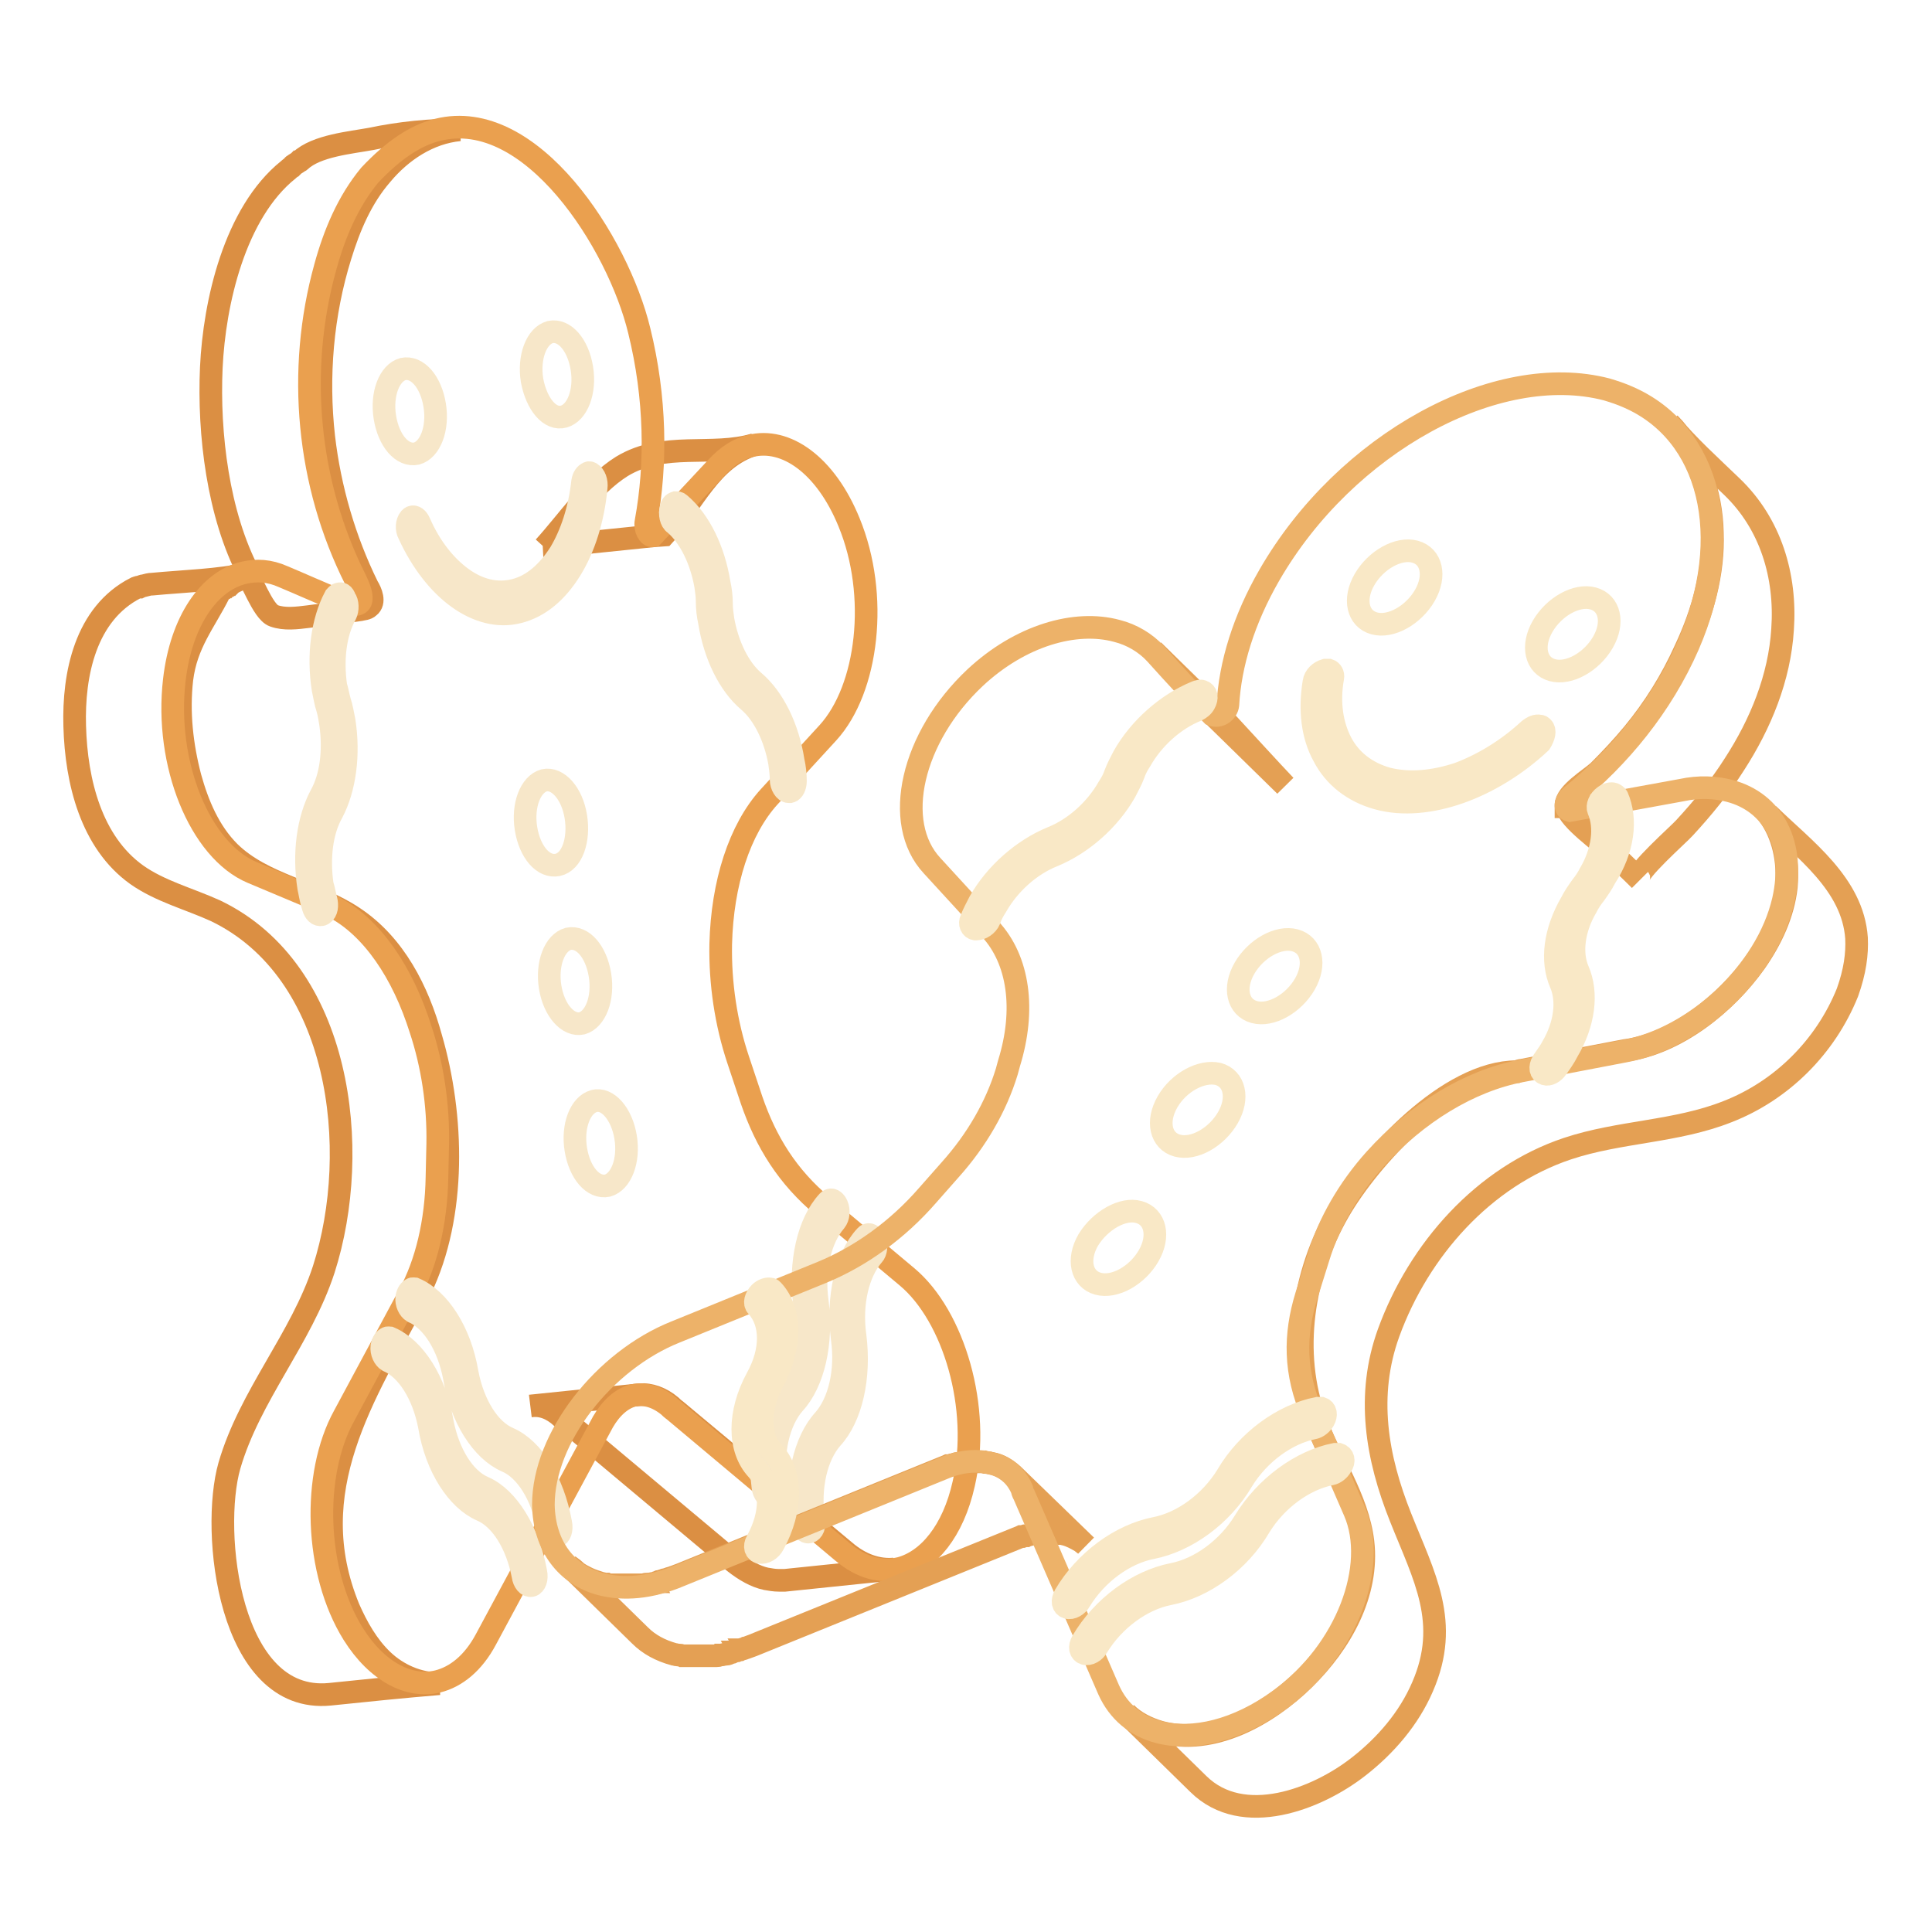 <?xml version="1.0" encoding="utf-8"?>
<!-- Svg Vector Icons : http://www.onlinewebfonts.com/icon -->
<!DOCTYPE svg PUBLIC "-//W3C//DTD SVG 1.1//EN" "http://www.w3.org/Graphics/SVG/1.1/DTD/svg11.dtd">
<svg version="1.1" xmlns="http://www.w3.org/2000/svg" xmlns:xlink="http://www.w3.org/1999/xlink" x="0px" y="0px" viewBox="0 0 256 256" enable-background="new 0 0 256 256" xml:space="preserve">
<g> <path stroke-width="3" fill-opacity="0" stroke="#db8f43"  d="M111.9,205.5l-22.3-18.6c0,0-0.3-0.2-0.7-0.6c-1.3-1.1-2.8-1.6-4.1-1.5l-14.5,1.5c1.4-0.2,2.8,0.3,4.1,1.5 c0.4,0.3,0.6,0.6,0.7,0.6L97.3,207c1.4,1.1,2.8,1.9,4.2,2.2c0.6,0.1,1.1,0.2,1.7,0.2h0.4c0.2,0,0.3,0,0.4,0l14.5-1.5 C116.4,208.1,114.1,207.4,111.9,205.5z M88,70.9c4-4.3,6.1-10.2,12-12c-5.7,1.7-12-0.5-17.6,2.9c-4,2.5-7.2,7.3-10.3,10.7H72 L86.6,71C86.6,71,88,70.9,88,70.9z M42.9,57.9c-0.9-8-0.2-16.3,2.2-24c1.2-3.9,2.8-7.7,5.5-10.8c2.6-3.1,6.2-5.5,10.3-5.9 c-3.9,0-7.9,0.4-11.7,1.2c-2.7,0.5-7.3,0.9-9.4,2.9c0,0-0.1,0.1-0.2,0.1c-0.2,0.2-0.5,0.3-0.7,0.5c0,0-0.1,0-0.1,0.1 c-0.2,0.2-0.4,0.3-0.6,0.5c-7.1,5.7-9.8,17.6-10.2,26.2c-0.4,8.8,0.9,19.5,5,27.3c-4.1,0.9-8.6,1-12.8,1.4c-0.4,0-0.7,0.1-1.1,0.2 c-0.2,0-0.4,0.1-0.6,0.2c0,0,0,0-0.1,0c0,0,0,0-0.1,0c-0.1,0-0.2,0.1-0.3,0.1c-6.7,3.4-8.3,11.5-8.1,18.3 c0.2,7.4,2.2,15.4,8.2,19.7c3.1,2.2,7,3.2,10.5,4.8c16.6,8,19.4,31.6,14.3,47.5c-3,9.2-9.8,16.7-12.5,26 c-2.5,8.7-0.1,31.6,13.3,30.3c4.8-0.5,9.7-1,14.5-1.4c-2.8,0-5.5-1.2-7.5-3.1c-2-1.9-3.4-4.4-4.5-6.9c-6.4-15.6,2-28.1,9.1-41.4 c0.2-0.3,0.3-0.5,0.4-0.8c4.8-9.9,4.4-23.1,1.4-33.4c-1.7-6.2-4.8-12.3-10.2-15.9c-5.2-3.5-12-4.3-16.5-8.7 c-2.7-2.7-4.2-6.3-5.2-9.9c-1.1-4.2-1.6-8.6-1.1-13c0.6-4.8,3-7.5,5-11.5l0.2-0.2c0,0,0.1-0.1,0.2-0.2c0.1-0.1,0.2-0.2,0.3-0.2 c0,0,0.1-0.1,0.2-0.1c0.1-0.1,0.2-0.2,0.3-0.2c0,0,0.1-0.1,0.2-0.1c0.1-0.1,0.2-0.2,0.4-0.3l0,0c0.2-0.1,0.3-0.2,0.4-0.2 c0,0,0.1,0,0.1-0.1c0.1,0,0.2-0.1,0.3-0.2c0,0,0.1,0,0.2-0.1c0.1,0,0.2-0.1,0.3-0.1c0.1,0,0.1,0,0.2-0.1c0.1,0,0.2-0.1,0.3-0.1 c0.5,0,2.1,4.8,3.6,5.3c1.4,0.5,3,0.3,4.6,0.1c2.3-0.3,4.5-0.6,6.8-0.9c0.4-0.1,0.9-0.1,1.2-0.4c0.8-0.6,0.3-1.9-0.2-2.7 C45.7,71.6,43.7,64.8,42.9,57.9L42.9,57.9z"/> <path stroke-width="3" fill-opacity="0" stroke="#eaa04f"  d="M58,17.2c12.4-3.1,23.9,15,26.7,26.6c2.2,8.9,2.3,17.7,0.9,25.3c-0.2,1,0.4,2,0.9,1.9l8.5-9.1 c1.4-1.5,2.8-2.4,4.4-2.8c4.7-1.2,10,2.5,13.1,10.1c4,9.7,2.5,22.1-2.8,27.9l-7.8,8.5c-3.9,4.3-6.2,11.4-6.4,19.5 c-0.1,5.2,0.7,10.5,2.3,15.3l1.8,5.4c1.9,5.5,4.7,10.1,9.5,14.1l11.1,9.3c6.2,5.2,9.8,17.4,7.5,27.4c-1.4,6.3-4.7,10.2-8.4,11.2 c-2.5,0.6-5.1,0-7.7-2.2l-22.3-18.7c0,0-0.3-0.2-0.7-0.6c-1.6-1.3-3.2-1.7-4.7-1.4c-1.5,0.4-2.9,1.6-4,3.5l-15.5,28.8 c-1.7,3.2-4,5-6.4,5.6c-3.7,0.9-8-1.2-11.2-6.3c-5.1-8.2-5.5-21.1-1.2-28.9l8.6-16c2.3-4.2,3.6-9.7,3.7-15.6l0.1-4.4 c0.1-5.2-0.7-10.5-2.3-15.3l-0.4-1.2c-2.6-7.5-6.9-13.1-11.9-15.3l-10-4.2c-6.9-2.9-11.6-14.4-10.3-25.5c0.9-7.8,4.6-13.1,9.2-14.2 c1.7-0.4,3.4-0.3,5.2,0.5c2.4,1,4.8,2.1,7.3,3.1c3,1.3,3.9,0.6,2.3-2.7c-6.4-12.7-7.8-27.7-4-41.4c1.2-4.4,3-8.7,5.9-12.2 C52.1,19.9,55.1,17.9,58,17.2L58,17.2z"/> <path stroke-width="3" fill-opacity="0" stroke="#f7e7c9"  d="M103.5,103.3c0,0.8,0.5,1.6,1,1.6h0.2c0.4-0.1,0.7-0.7,0.7-1.4c0-0.9-0.1-1.8-0.3-2.7 c-0.7-4.4-2.6-8.3-5.2-10.5c-2-1.7-3.5-4.8-4.1-8.2c-0.1-0.7-0.2-1.4-0.2-2.1c0-0.9-0.1-1.8-0.3-2.7c-0.7-4.4-2.6-8.3-5.2-10.5 c-0.2-0.2-0.4-0.2-0.6-0.2c-0.3,0.1-0.5,0.3-0.6,0.8c-0.2,0.7,0,1.7,0.5,2c2,1.7,3.5,4.8,4.1,8.2c0.1,0.7,0.2,1.4,0.2,2.1 c0,0.9,0.1,1.8,0.3,2.7c0.7,4.4,2.6,8.3,5.2,10.5c2,1.7,3.5,4.8,4.1,8.2C103.4,101.8,103.5,102.6,103.5,103.3L103.5,103.3z  M54.6,68.5c-0.1,0-0.2,0.1-0.3,0.2c-0.4,0.5-0.5,1.4-0.1,2.1c1.7,3.7,4,6.6,6.5,8.4c2.5,1.8,5.3,2.6,8,1.9 c2.8-0.7,5.1-2.7,6.9-5.6c1.8-2.9,3-6.7,3.4-10.9c0.1-0.8-0.2-1.6-0.7-1.9c-0.2-0.1-0.3-0.1-0.4,0c-0.3,0.1-0.6,0.5-0.7,1.1 c-0.4,3.7-1.5,7-3,9.5c-1.6,2.5-3.6,4.3-6,4.9c-2.4,0.6-4.8,0-7-1.6s-4.2-4.1-5.6-7.3C55.3,68.6,54.9,68.4,54.6,68.5L54.6,68.5z  M44.9,78.7c-0.2,0-0.3,0.2-0.5,0.4c-1.7,3.2-2.3,7.7-1.6,12.2c0.2,0.9,0.3,1.7,0.6,2.6c0.2,0.7,0.3,1.4,0.4,2 c0.5,3.5,0.1,7-1.3,9.5c-1.7,3.2-2.3,7.7-1.6,12.2c0.2,0.9,0.3,1.7,0.6,2.6c0.2,0.7,0.6,1.1,1.1,1c0,0,0.1,0,0.2-0.1 c0.5-0.3,0.6-1.1,0.4-1.9c-0.2-0.7-0.3-1.4-0.5-2c-0.5-3.5-0.1-7,1.3-9.5c1.7-3.2,2.3-7.7,1.6-12.2c-0.2-0.9-0.3-1.7-0.6-2.6 c-0.2-0.7-0.3-1.4-0.5-2c-0.5-3.5-0.1-7,1.3-9.5c0.3-0.6,0.3-1.6-0.1-2.1C45.5,78.7,45.2,78.6,44.9,78.7z M67.4,190.6 c-2.6-1.1-4.7-4.5-5.5-8.7c-0.9-5.4-3.7-9.7-6.9-11.1c-0.1,0-0.3-0.1-0.4,0c-0.3,0.1-0.6,0.5-0.7,1.1c-0.1,0.8,0.3,1.6,0.8,1.9 c2.6,1.1,4.7,4.5,5.5,8.7c0.9,5.4,3.7,9.7,6.9,11.1c2.6,1.1,4.7,4.5,5.5,8.7c0.1,0.8,0.6,1.4,1.1,1.3c0.5-0.1,0.8-0.9,0.6-1.8 C73.3,196.3,70.6,192,67.4,190.6L67.4,190.6z M64.1,197.1c-2.6-1.1-4.7-4.5-5.5-8.7c-0.9-5.4-3.7-9.7-6.9-11.1 c-0.1,0-0.3-0.1-0.4,0c-0.3,0.1-0.6,0.5-0.7,1.1c-0.1,0.8,0.3,1.6,0.8,1.9c2.6,1.1,4.7,4.5,5.5,8.7c0.9,5.4,3.7,9.7,6.9,11.1 c2.6,1.1,4.7,4.5,5.5,8.7c0.1,0.8,0.6,1.4,1.1,1.3c0.5-0.1,0.8-0.9,0.6-1.8C70,202.9,67.3,198.5,64.1,197.1L64.1,197.1z  M115.9,164.3c-0.2-0.5-0.6-0.8-0.9-0.7c-0.1,0-0.2,0.1-0.3,0.2c-2.6,2.8-3.8,8.1-3.1,13.6c0.6,4.3-0.4,8.4-2.4,10.7 c-2.6,2.8-3.8,8.1-3.1,13.6c0.1,0.8,0.6,1.4,1.1,1.3c0.5-0.1,0.8-0.8,0.6-1.7c-0.6-4.3,0.4-8.4,2.4-10.7c2.6-2.8,3.8-8.1,3.1-13.6 c-0.6-4.3,0.4-8.4,2.4-10.7C116.1,165.9,116.2,164.9,115.9,164.3z M108.3,172.5c-0.6-4.3,0.4-8.4,2.4-10.7c0.4-0.5,0.5-1.4,0.2-2.1 c-0.2-0.5-0.6-0.8-0.9-0.7c-0.1,0-0.2,0.1-0.3,0.2c-2.6,2.8-3.8,8.1-3.1,13.6c0.6,4.3-0.4,8.4-2.4,10.7c-2.6,2.8-3.8,8.1-3.1,13.6 c0.1,0.8,0.6,1.4,1.1,1.3c0.5-0.1,0.8-0.8,0.6-1.7c-0.6-4.3,0.4-8.4,2.4-10.7C107.8,183.2,109,177.9,108.3,172.5z M72.1,103.4 c-1.8,0.5-2.9,3.3-2.4,6.4c0.5,3.1,2.3,5.2,4.2,4.8s2.9-3.3,2.4-6.4C75.8,105.1,73.9,103,72.1,103.4z M77.1,135.6 c1.8-0.5,2.9-3.3,2.4-6.4s-2.3-5.2-4.2-4.8c-1.8,0.5-2.9,3.3-2.4,6.4C73.4,133.9,75.3,136,77.1,135.6z M78.7,145.9 c-1.8,0.5-2.9,3.3-2.4,6.4c0.5,3.1,2.3,5.2,4.2,4.8c1.8-0.5,2.9-3.3,2.4-6.4C82.4,147.6,80.5,145.4,78.7,145.9z M74.7,55.2 c1.8-0.5,2.9-3.3,2.4-6.4c-0.5-3.1-2.3-5.2-4.2-4.8c-1.8,0.5-2.9,3.3-2.4,6.4C71.1,53.6,72.9,55.7,74.7,55.2z M55.2,60.1 c1.8-0.5,2.9-3.3,2.4-6.4c-0.5-3.1-2.3-5.2-4.2-4.8c-1.8,0.5-2.9,3.3-2.4,6.4C51.5,58.4,53.3,60.5,55.2,60.1z"/> <path stroke-width="3" fill-opacity="0" stroke="#e4a054"  d="M159.9,93.9c0.3,0.3,0.5,0.6,0.8,0.8l9.6,9.4c-2-2.1-5-5.4-7.5-8.1l-0.1-0.1c-0.1-0.1-0.2-0.2-0.3-0.3 l-9.6-9.4l0.4,0.4C155.5,89,158,91.8,159.9,93.9z M207.6,106.9c0.3,1.7,4.6,4.7,5.7,5.8c1.3,1.3,2.7,2.6,4,3.9c0,0-0.1-0.1-0.1-0.2 c-0.6-0.7,5.3-5.9,6-6.7c2.4-2.6,4.7-5.4,6.6-8.4c3.5-5.4,6-11.5,6.4-17.9c0.5-7.1-1.6-14-6.7-18.9c-2.8-2.7-5.8-5.4-8.3-8.4 c3.7,3.8,5.6,9.2,5.7,14.5c0.2,5.3-1.3,10.6-3.6,15.5c-1.8,4-4.1,7.7-6.9,11.1c-1.4,1.7-3,3.4-4.6,5c-1.1,1-4.3,2.9-4.3,4.5V106.9 L207.6,106.9z M134.2,195.4c-0.8-0.7-1.7-1.3-2.8-1.5c-0.2,0-0.3-0.1-0.5-0.1h-0.1c-0.2,0-0.3,0-0.5-0.1h-0.1c-0.2,0-0.4,0-0.6,0 h-0.7c-0.2,0-0.4,0-0.6,0h-0.1c-0.2,0-0.4,0-0.6,0.1h0c-0.2,0-0.4,0.1-0.6,0.1c0,0-0.1,0-0.1,0c-0.2,0-0.4,0.1-0.6,0.2h-0.1 c0,0-0.1,0-0.1,0l-0.3,0.1c0,0-0.1,0-0.2,0c-0.2,0.1-0.3,0.1-0.5,0.2l-34.9,14.2c-0.3,0.1-0.5,0.2-0.8,0.3c-0.1,0-0.2,0.1-0.3,0.1 c-0.2,0.1-0.4,0.1-0.6,0.2l-0.3,0.1c-0.1,0-0.2,0-0.3,0.1c-0.2,0-0.3,0.1-0.4,0.1c-0.1,0-0.2,0-0.2,0.1c-0.2,0-0.4,0.1-0.6,0.2 h-0.1c-0.2,0-0.4,0.1-0.6,0.1c-0.1,0-0.1,0-0.2,0c-0.2,0-0.3,0-0.5,0.1c-0.1,0-0.2,0-0.2,0c-0.1,0-0.3,0-0.4,0c-0.1,0-0.2,0-0.2,0 c-0.1,0-0.3,0-0.4,0h-1.5c-0.2,0-0.3,0-0.5,0h-0.2c-0.1,0-0.2,0-0.4,0c-0.1,0-0.2,0-0.2,0c-0.1,0-0.2,0-0.3,0c-0.1,0-0.2,0-0.2,0 c-0.1,0-0.2,0-0.4-0.1c0,0-0.1,0-0.2,0c-0.2,0-0.3-0.1-0.5-0.1c-0.6-0.2-1.3-0.4-1.9-0.7c-0.4-0.2-0.8-0.4-1.1-0.6 c-0.2-0.1-0.3-0.2-0.5-0.4c-0.3-0.3-0.7-0.5-1-0.8l9.6,9.4c1.2,1.2,2.7,2,4.5,2.5c0.2,0,0.3,0.1,0.5,0.1c0,0,0.1,0,0.2,0 c0.1,0,0.2,0,0.4,0.1c0.1,0,0.2,0,0.2,0c0.1,0,0.2,0,0.3,0c0.1,0,0.2,0,0.2,0c0.1,0,0.2,0,0.4,0h0.2c0.2,0,0.3,0,0.5,0h1.5 c0.1,0,0.3,0,0.4,0c0.1,0,0.2,0,0.2,0c0.1,0,0.3,0,0.4,0c0.1,0,0.2,0,0.2,0c0.2,0,0.3,0,0.4-0.1c0.1,0,0.1,0,0.2,0 c0.2,0,0.4-0.1,0.6-0.1h0.1c0.2,0,0.4-0.1,0.6-0.2c0.1,0,0.2,0,0.2-0.1c0.2,0,0.3-0.1,0.4-0.1c0.1,0,0.2,0,0.3-0.1 c0.1,0,0.2,0,0.2-0.1c0,0,0.1,0,0.2,0c0.2-0.1,0.4-0.1,0.6-0.2c0.1,0,0.2-0.1,0.3-0.1c0.3-0.1,0.5-0.2,0.8-0.3l35-14.2h0 c0.2-0.1,0.3-0.1,0.5-0.2c0,0,0.1,0,0.2,0l0.3-0.1c0,0,0.1,0,0.2,0c0.2-0.1,0.4-0.1,0.6-0.2c0,0,0.1,0,0.1,0c0.2,0,0.4-0.1,0.6-0.1 h0c0.2,0,0.4-0.1,0.6-0.1h0.1c0.2,0,0.4,0,0.6,0h0.7c0.2,0,0.4,0,0.6,0h0.1c0.2,0,0.4,0,0.5,0.1h0.1c0.2,0,0.4,0.1,0.5,0.1 c0.8,0.2,1.5,0.6,2.2,1c0.2,0.2,0.4,0.3,0.6,0.5L134.2,195.4L134.2,195.4z M246,124.3c-0.5-7.2-7-11.8-11.7-16.4 c2,2.7,2.7,6.2,2.4,9.6c-0.4,3.6-2,7-4.1,10c-3.9,5.5-10.5,10.8-17.3,11.7l-13.6,2.6c-0.2,0-0.5,0.1-0.7,0.2 c-9.1,0-19.5,11.4-23.6,18.5c-4.8,8.3-6.4,18.7-3.1,27.7c2,5.4,5.6,10.3,6.3,16.1c0.8,6.8-2.9,13.4-7.8,18.2 c-4.8,4.7-12.1,8.9-19.1,7c-1.7-0.5-3.3-1.3-4.5-2.5l9.6,9.4c5.9,5.8,15.7,2,21.2-2.3c3.6-2.8,6.7-6.4,8.5-10.6 c3.7-8.5,0.2-14.6-2.9-22.4c-3.2-8-4.6-16.2-1.6-24.5c4-11,12.6-20.7,23.7-24.4c6.9-2.3,14.4-2.2,21.2-4.9 c7.2-2.8,13-8.6,15.9-15.8C245.8,128.7,246.1,126.4,246,124.3z"/> <path stroke-width="3" fill-opacity="0" stroke="#edb269"  d="M212.9,51.6c1,0.3,1.9,0.6,2.8,1c10.9,4.7,14.3,18.4,8,32.9c-3.5,8-9.1,14.8-15.5,20 c-0.9,0.7-0.9,1.7-0.2,1.9l14.8-2.7c2.3-0.5,4.5-0.4,6.4,0.1c5.7,1.5,8.8,7,7.1,14.5c-2.2,9.5-11.7,18.3-21.1,20l-13.6,2.6 c-6.9,1.3-13.9,5.6-19.4,11.7c-3.5,3.9-6.1,8.4-7.5,13l-1.6,5.1c-1.6,5.2-1.6,10.2,0.8,15.7l5.6,12.9c3.1,7.2-1,18.4-9.9,24.9 c-5.6,4.1-11.5,5.5-16.1,4.3c-3-0.8-5.3-2.7-6.6-5.6l-11.2-25.8c0,0-0.2-0.3-0.3-0.8c-0.8-1.8-2.2-3-4.1-3.4 c-1.9-0.5-4.1-0.3-6.4,0.7l-34.9,14.2c-3.8,1.6-7.4,1.9-10.4,1.1c-4.5-1.2-7.5-5-7.6-10.5c0-8.9,8-19.1,17.5-22.9l19.4-7.9 c5.1-2.1,10-5.6,14-10.2l3-3.4c3.5-3.9,6.1-8.4,7.5-13l0.3-1.1c2.2-7.1,1.3-13.7-2.5-17.8l-7.7-8.4c-5.3-5.7-2.7-17,5.7-24.9 c6-5.6,13.3-7.7,18.8-6.2c2,0.5,3.8,1.6,5.1,3c2.5,2.8,5.5,6,7.5,8.1c1,0.4,2-0.4,2.1-1.3c0.3-5.4,2.1-11.3,5.5-17.2 C178.3,58.7,198.3,47.8,212.9,51.6L212.9,51.6z"/> <path stroke-width="3" fill-opacity="0" stroke="#f9e8c6"  d="M149.1,104.9c0.4-0.8,0.8-1.5,1.1-2.3c0.2-0.6,0.5-1.2,0.9-1.8c1.7-3,4.5-5.5,7.5-6.7 c0.4-0.2,0.8-0.5,1-0.9c0.4-0.7,0.3-1.4-0.3-1.6c-0.2-0.1-0.5,0-0.8,0.1c-3.9,1.6-7.5,4.8-9.6,8.5c-0.4,0.8-0.8,1.5-1.1,2.3 c-0.2,0.6-0.5,1.2-0.9,1.8c-1.7,3-4.5,5.5-7.5,6.7c-3.9,1.6-7.5,4.8-9.6,8.5c-0.4,0.8-0.8,1.5-1.1,2.3c-0.3,0.6,0,1.2,0.5,1.3 c0.1,0,0.2,0,0.2,0c0.6,0,1.4-0.5,1.7-1.2c0.2-0.6,0.5-1.2,0.9-1.8c1.7-3,4.5-5.5,7.5-6.7C143.4,111.8,147,108.6,149.1,104.9z  M182.1,82.6c2.2,0.6,5.2-1.1,6.7-3.7c1.5-2.6,0.9-5.2-1.3-5.8c-2.2-0.6-5.2,1.1-6.7,3.7C179.3,79.4,179.9,82,182.1,82.6z  M205.7,88.8c2.2,0.6,5.2-1.1,6.7-3.7c1.5-2.6,0.9-5.2-1.3-5.8c-2.2-0.6-5.2,1.1-6.7,3.7C202.9,85.6,203.5,88.2,205.7,88.8z  M204.4,96.4c-0.1-0.1-0.2-0.2-0.4-0.2c-0.4-0.1-0.9,0.1-1.4,0.5c-2.8,2.6-6.1,4.6-9.3,5.8c-3.3,1.1-6.5,1.4-9.4,0.7 c-2.9-0.8-5-2.5-6.2-4.8c-1.2-2.3-1.7-5.3-1.1-8.6c0.1-0.5-0.2-0.9-0.5-1c-0.2,0-0.3,0-0.5,0c-0.7,0.2-1.4,0.8-1.5,1.6 c-0.6,3.7-0.2,7.1,1.3,9.8c1.4,2.7,3.9,4.7,7.2,5.6c3.3,0.9,7.1,0.5,10.8-0.8c3.7-1.3,7.5-3.6,10.7-6.6 C204.6,97.6,204.8,96.8,204.4,96.4L204.4,96.4z M214.3,105.6c-0.1-0.2-0.3-0.3-0.5-0.4c-0.3-0.1-0.8,0-1.2,0.3 c-0.7,0.5-1,1.3-0.8,1.8c1,2.3,0.6,5.5-1.1,8.4c-0.3,0.6-0.7,1.2-1.1,1.7c-0.5,0.7-1,1.4-1.4,2.2c-2.2,3.8-2.7,7.7-1.4,10.7 c1,2.3,0.6,5.5-1.1,8.4c-0.3,0.6-0.7,1.1-1.1,1.7c-0.1,0.1-0.1,0.2-0.2,0.3c-0.4,0.7-0.3,1.4,0.3,1.6c0.5,0.2,1.2-0.2,1.6-0.8 c0.5-0.7,1-1.4,1.4-2.2c2.2-3.7,2.7-7.7,1.4-10.7c-1-2.3-0.6-5.5,1.1-8.4c0.3-0.6,0.7-1.2,1.1-1.7c0.5-0.7,1-1.4,1.4-2.2 C215.1,112.6,215.6,108.6,214.3,105.6L214.3,105.6z M102.4,183.1c2.5-4.6,2.5-9.4,0-12.1c-0.1-0.1-0.2-0.2-0.3-0.2 c-0.4-0.1-1,0.1-1.4,0.5c-0.6,0.6-0.8,1.4-0.4,1.8c2,2.2,2,5.9,0,9.5c-2.5,4.6-2.5,9.4,0,12.1c2,2.2,2,5.9,0,9.5 c-0.4,0.7-0.2,1.4,0.4,1.5c0.6,0.1,1.4-0.3,1.8-1.1c2.5-4.6,2.5-9.4,0-12.1C100.5,190.4,100.5,186.8,102.4,183.1z M152.6,205.1 c4.6-0.9,9.3-4.3,12-8.9c2.2-3.6,5.9-6.3,9.5-7c0.5-0.1,1-0.5,1.3-1c0.4-0.7,0.3-1.4-0.3-1.6c-0.2,0-0.3,0-0.5,0 c-4.6,0.9-9.3,4.3-12,8.9c-2.2,3.6-5.9,6.3-9.5,7c-4.6,0.9-9.3,4.3-12,8.9c-0.4,0.7-0.3,1.4,0.3,1.6c0.6,0.2,1.4-0.3,1.7-0.9 C145.3,208.5,149,205.8,152.6,205.1L152.6,205.1z M177.4,192.7c-0.2,0-0.3,0-0.5,0c-4.5,0.9-9.2,4.3-12,8.9c-2.2,3.6-5.9,6.3-9.5,7 c-4.6,0.9-9.3,4.3-12,8.9c-0.4,0.7-0.3,1.4,0.3,1.6c0.6,0.2,1.4-0.3,1.7-0.9c2.2-3.6,5.9-6.3,9.5-7c4.6-0.9,9.3-4.3,12-8.9 c2.2-3.6,5.9-6.3,9.5-7c0.5-0.1,1-0.5,1.3-1C178.2,193.6,178,192.9,177.4,192.7L177.4,192.7z M166.2,134.1c2.2,0.6,5.2-1.1,6.7-3.7 c1.5-2.6,0.9-5.2-1.3-5.8c-2.2-0.6-5.2,1.1-6.7,3.7C163.4,130.9,164,133.5,166.2,134.1z M154.7,146c-1.5,2.6-0.9,5.2,1.3,5.8 c2.2,0.6,5.2-1.1,6.7-3.7c1.5-2.6,0.9-5.2-1.3-5.8C159.2,141.8,156.2,143.4,154.7,146z M144.2,164.3c-1.5,2.6-0.9,5.2,1.3,5.8 c2.2,0.6,5.2-1.1,6.7-3.7c1.5-2.6,0.9-5.2-1.3-5.8C148.8,160,145.8,161.7,144.2,164.3z"/></g>
</svg>